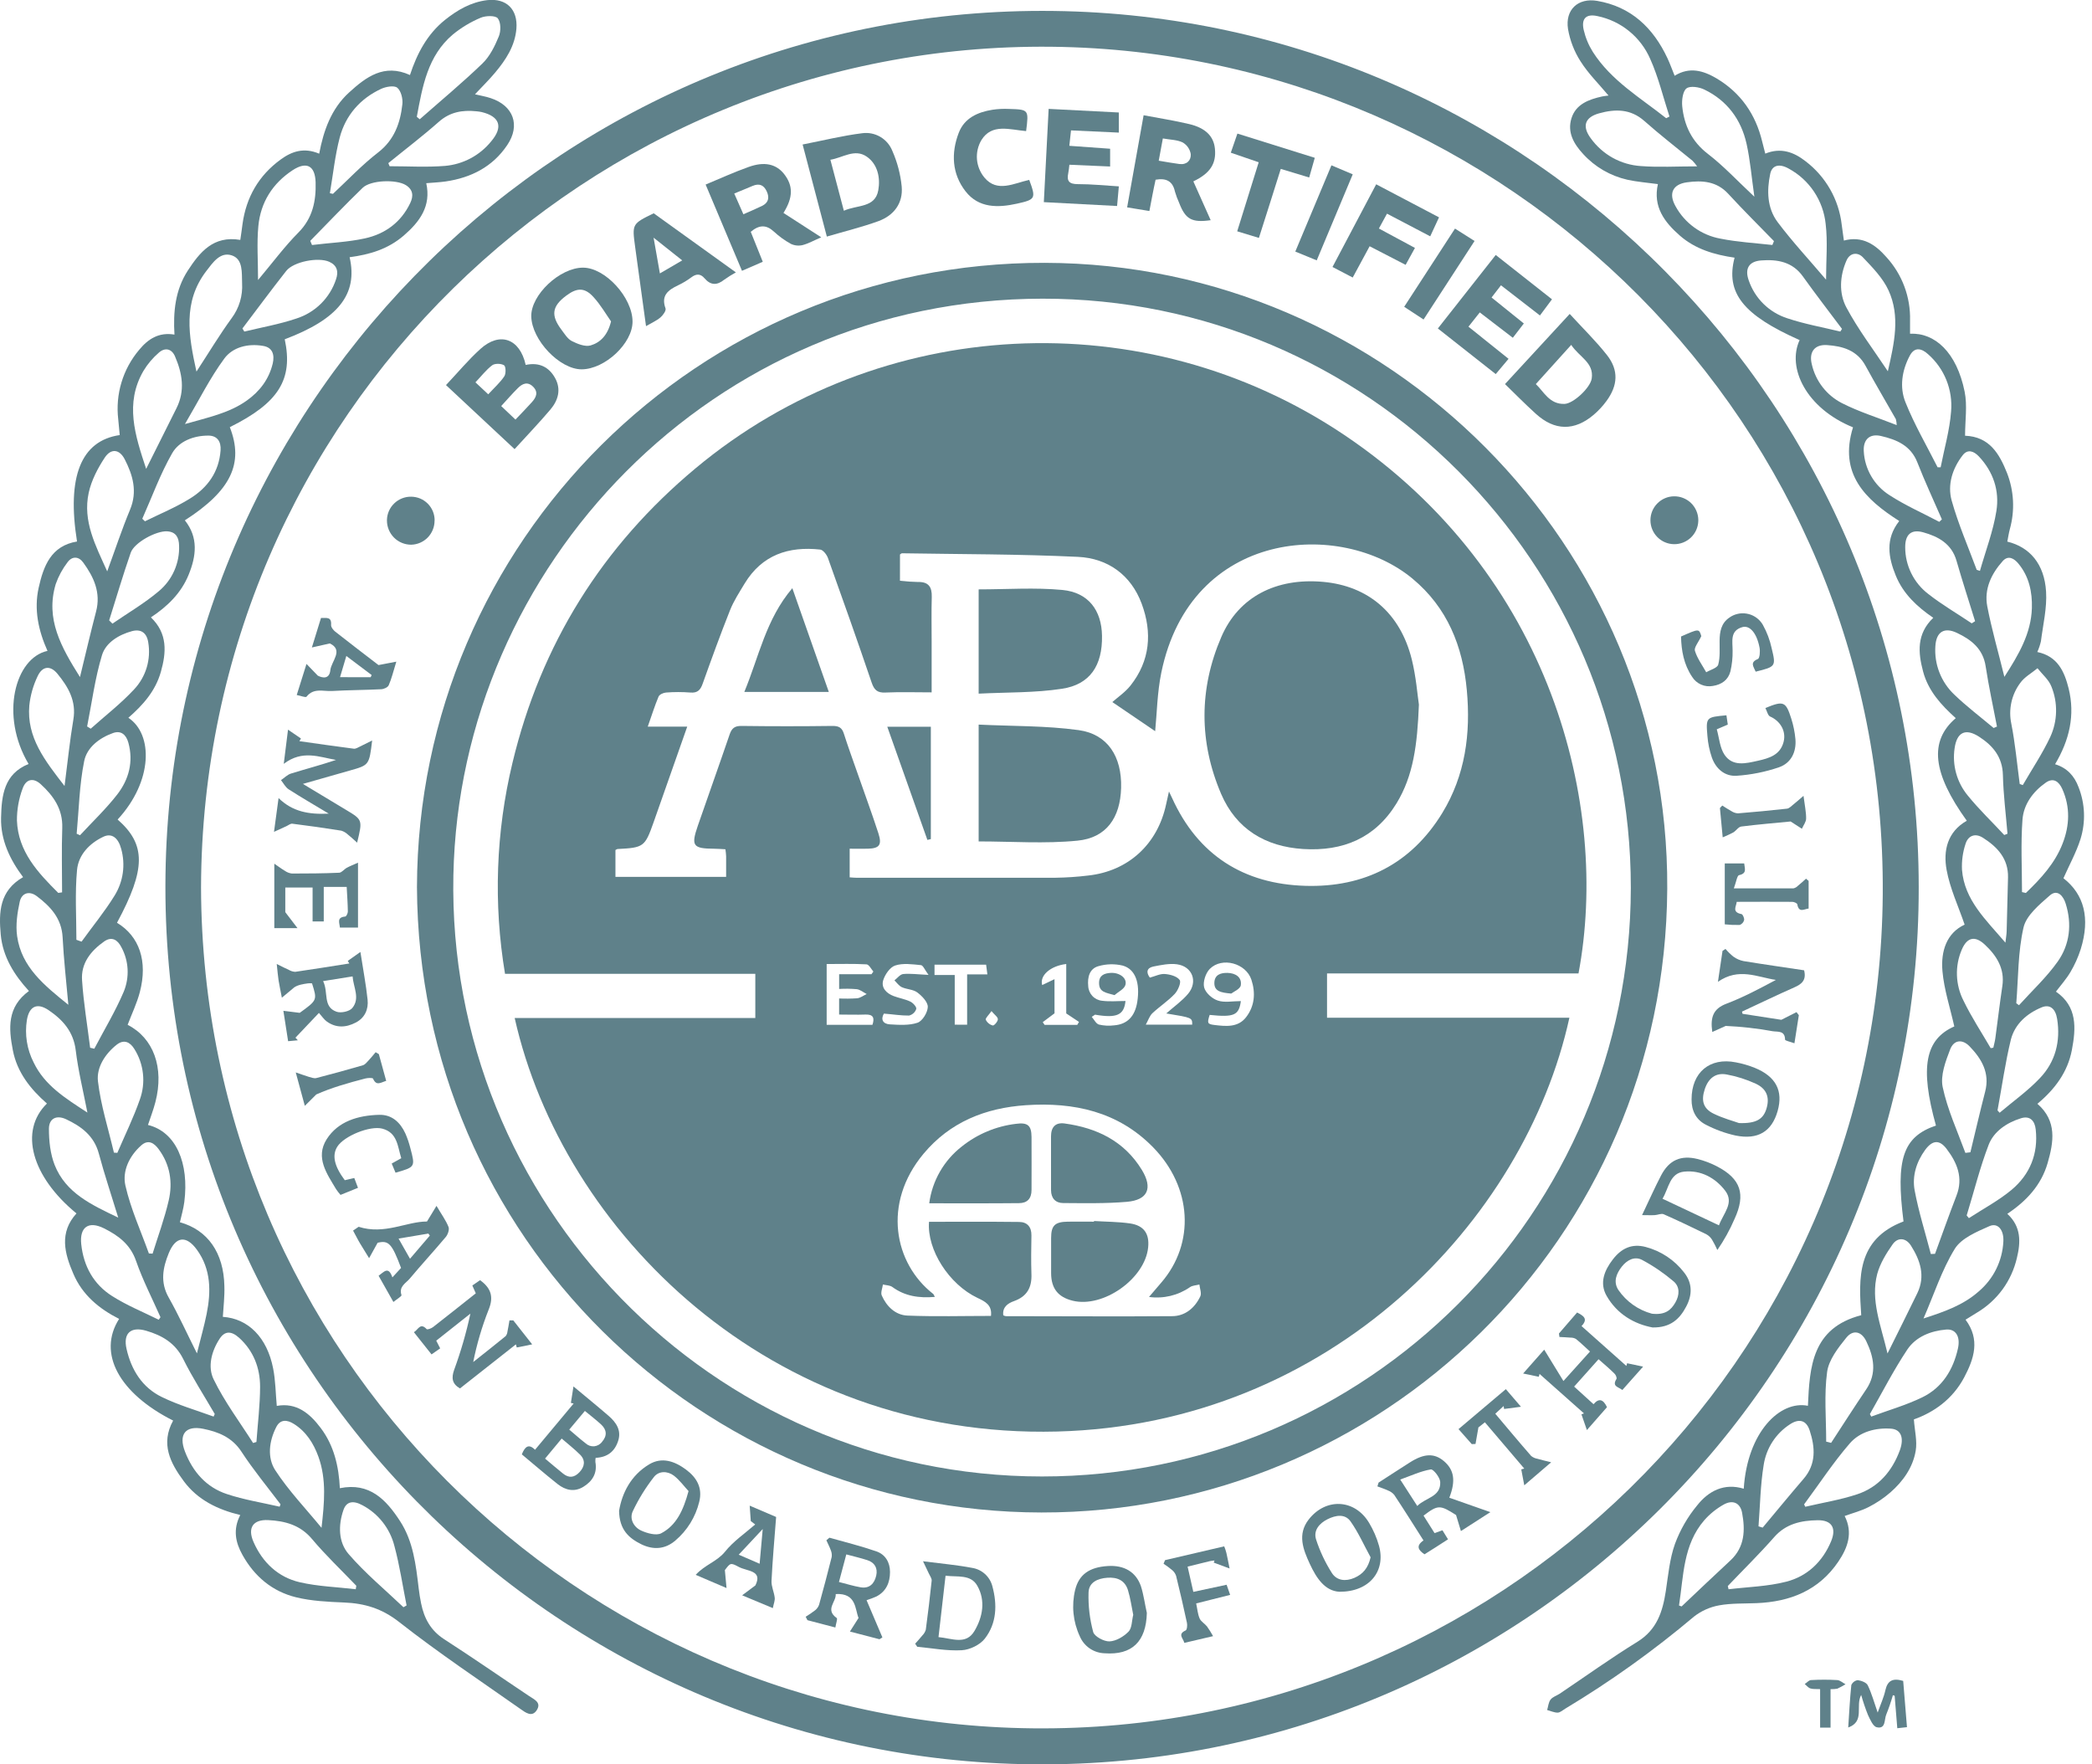 <svg xmlns="http://www.w3.org/2000/svg" width="83" height="70" viewBox="0 0 83 70" fill="none"><path d="M76.125 35.2C76.153 54.425 60.422 70.172 41.013 69.998C21.926 69.823 6.3 54.122 6.566 34.708C6.828 15.718 22.475 0.19 41.81 0.435C60.748 0.677 76.132 16.165 76.125 35.2ZM7.976 35.205C8.025 53.714 22.966 68.375 40.961 68.57C59.345 68.772 74.559 53.982 74.698 35.485C74.838 16.77 59.719 2.053 41.726 1.855C23.33 1.654 8.029 16.519 7.976 35.205Z" fill="#5F818A"></path><path d="M8.841 52.245C9.849 52.313 10.597 53.062 10.837 54.293C10.932 54.774 10.935 55.273 10.981 55.778C11.767 55.636 12.291 56.077 12.728 56.659C13.253 57.358 13.441 58.175 13.484 59.043C14.663 58.804 15.319 59.498 15.872 60.349C16.396 61.154 16.501 62.088 16.611 63.014C16.635 63.216 16.667 63.418 16.708 63.617C16.828 64.206 17.086 64.688 17.619 65.033C18.755 65.765 19.867 66.538 20.992 67.289C21.199 67.427 21.488 67.545 21.298 67.846C21.109 68.146 20.85 67.945 20.657 67.809C19.041 66.673 17.391 65.573 15.838 64.354C15.155 63.817 14.467 63.611 13.649 63.578C13.012 63.551 12.363 63.522 11.75 63.372C10.805 63.142 10.095 62.546 9.619 61.689C9.343 61.195 9.235 60.685 9.532 60.108C8.636 59.891 7.846 59.511 7.293 58.767C6.754 58.041 6.364 57.281 6.869 56.361C4.721 55.276 3.859 53.685 4.726 52.326C3.931 51.925 3.265 51.373 2.91 50.536C2.56 49.727 2.341 48.905 3.034 48.142C1.25 46.679 0.749 44.868 1.862 43.782C1.209 43.21 0.679 42.545 0.51 41.67C0.341 40.794 0.278 39.954 1.148 39.317C0.566 38.684 0.11 37.961 0.029 37.078C-0.051 36.194 -0.027 35.343 0.916 34.8C0.392 34.101 0.021 33.326 0.042 32.441C0.063 31.556 0.159 30.706 1.134 30.31C-0.016 28.378 0.602 26.099 1.884 25.824C1.525 25.021 1.341 24.183 1.534 23.319C1.727 22.454 2.025 21.654 3.056 21.484C2.647 18.921 3.207 17.487 4.75 17.261C4.732 17.057 4.713 16.847 4.691 16.638C4.633 16.145 4.676 15.645 4.82 15.17C4.963 14.695 5.203 14.254 5.524 13.876C5.874 13.452 6.299 13.17 6.922 13.275C6.867 12.371 6.953 11.506 7.447 10.741C7.927 10.005 8.463 9.337 9.534 9.518C9.564 9.312 9.596 9.099 9.622 8.887C9.769 7.824 10.265 6.964 11.132 6.331C11.574 6.007 12.057 5.839 12.664 6.097C12.838 5.176 13.143 4.317 13.842 3.676C14.521 3.055 15.241 2.51 16.265 2.977C16.544 2.13 16.943 1.363 17.652 0.792C18.148 0.396 18.684 0.084 19.328 0.006C20.094 -0.082 20.551 0.375 20.488 1.142C20.429 1.829 20.069 2.373 19.645 2.88C19.405 3.168 19.134 3.432 18.845 3.741C19.069 3.795 19.274 3.828 19.47 3.894C20.37 4.191 20.656 4.968 20.126 5.754C19.547 6.618 18.693 7.05 17.684 7.199C17.44 7.234 17.193 7.243 16.912 7.268C17.114 8.18 16.65 8.799 16.021 9.344C15.392 9.888 14.66 10.101 13.871 10.205C14.208 11.673 13.42 12.66 11.297 13.461C11.638 15.055 11.055 15.986 9.118 16.947C9.68 18.385 9.166 19.465 7.334 20.644C7.879 21.326 7.787 22.065 7.482 22.808C7.185 23.532 6.648 24.057 5.987 24.494C6.658 25.136 6.599 25.888 6.383 26.653C6.167 27.419 5.672 27.972 5.093 28.478C6.075 29.125 6.076 30.989 4.667 32.514C5.797 33.507 5.791 34.475 4.642 36.61C5.529 37.145 5.87 38.133 5.548 39.361C5.432 39.805 5.228 40.226 5.064 40.659C6.09 41.183 6.521 42.354 6.166 43.723C6.087 44.031 5.971 44.329 5.871 44.632C6.988 44.906 7.508 46.154 7.313 47.685C7.278 47.957 7.199 48.224 7.138 48.492C8.241 48.798 8.877 49.703 8.902 51.026C8.916 51.437 8.865 51.842 8.841 52.245ZM13.088 7.666L13.21 7.691C13.803 7.137 14.362 6.543 15.003 6.048C15.644 5.552 15.882 4.881 15.964 4.135C15.989 3.918 15.911 3.603 15.761 3.48C15.637 3.38 15.309 3.438 15.118 3.527C14.286 3.915 13.713 4.576 13.48 5.45C13.29 6.176 13.214 6.927 13.088 7.666ZM14.114 63.052L14.137 62.914C13.546 62.297 12.924 61.708 12.376 61.056C11.906 60.497 11.3 60.343 10.641 60.309C10.034 60.279 9.813 60.62 10.059 61.178C10.418 61.995 11.038 62.576 11.894 62.775C12.619 62.942 13.375 62.964 14.114 63.052ZM16.537 4.634L16.653 4.732C17.486 3.998 18.344 3.286 19.143 2.516C19.434 2.235 19.632 1.83 19.789 1.448C19.877 1.238 19.877 0.889 19.75 0.728C19.662 0.61 19.271 0.618 19.074 0.703C18.674 0.87 18.301 1.095 17.965 1.37C16.963 2.219 16.761 3.436 16.537 4.633V4.634ZM11.096 59.775L11.129 59.681C10.605 58.988 10.053 58.319 9.579 57.594C9.206 57.023 8.661 56.808 8.064 56.687C7.357 56.544 7.074 56.91 7.341 57.596C7.649 58.39 8.183 59.007 9.001 59.276C9.679 59.503 10.395 59.615 11.096 59.777V59.775ZM10.238 11.109C10.814 10.424 11.286 9.783 11.845 9.22C12.403 8.656 12.544 7.975 12.522 7.231C12.501 6.575 12.167 6.392 11.616 6.749C10.815 7.274 10.339 8.027 10.25 8.971C10.186 9.646 10.238 10.331 10.238 11.112V11.109ZM8.476 56.2L8.52 56.099C8.099 55.374 7.64 54.666 7.267 53.914C6.949 53.276 6.423 52.979 5.796 52.795C5.184 52.62 4.879 52.899 5.021 53.519C5.21 54.35 5.643 55.049 6.419 55.425C7.076 55.747 7.788 55.95 8.476 56.202V56.2ZM15.407 6.472L15.457 6.595C16.191 6.595 16.927 6.641 17.656 6.582C18.012 6.551 18.358 6.448 18.674 6.28C18.989 6.112 19.267 5.882 19.491 5.604C19.968 5.04 19.835 4.621 19.11 4.446C19.041 4.431 18.971 4.421 18.9 4.415C18.347 4.359 17.852 4.44 17.406 4.837C16.762 5.406 16.074 5.929 15.407 6.472ZM7.796 14.74C8.287 13.989 8.711 13.281 9.194 12.619C9.49 12.221 9.635 11.731 9.605 11.236C9.589 10.824 9.652 10.281 9.194 10.131C8.735 9.981 8.441 10.421 8.185 10.754C7.248 11.978 7.479 13.316 7.794 14.74H7.796ZM6.298 52.36L6.367 52.258C6.039 51.516 5.663 50.79 5.398 50.026C5.169 49.365 4.691 49.016 4.125 48.733C3.513 48.428 3.152 48.684 3.223 49.362C3.316 50.236 3.714 50.958 4.453 51.423C5.034 51.792 5.68 52.054 6.298 52.36ZM4.691 48.308C4.419 47.416 4.143 46.597 3.92 45.763C3.73 45.058 3.221 44.686 2.618 44.403C2.239 44.228 1.943 44.374 1.941 44.783C1.941 45.262 1.994 45.774 2.167 46.216C2.609 47.335 3.63 47.799 4.691 48.308ZM5.799 18.602C6.223 17.753 6.614 16.974 7.003 16.194C7.352 15.495 7.233 14.811 6.943 14.138C6.811 13.831 6.545 13.777 6.304 13.99C6.063 14.197 5.856 14.442 5.692 14.714C4.943 16.002 5.357 17.27 5.799 18.602ZM12.311 9.559L12.379 9.721C13.078 9.633 13.793 9.608 14.476 9.458C15.272 9.284 15.907 8.827 16.274 8.06C16.411 7.777 16.393 7.525 16.099 7.343C15.721 7.11 14.709 7.142 14.388 7.452C13.681 8.136 13.002 8.85 12.311 9.554V9.559ZM4.254 22.667C4.563 21.826 4.831 21.013 5.16 20.22C5.461 19.498 5.271 18.85 4.947 18.22C4.742 17.823 4.411 17.777 4.16 18.15C3.878 18.575 3.627 19.059 3.52 19.548C3.273 20.682 3.798 21.655 4.254 22.67V22.667ZM2.712 39.865C2.625 38.915 2.529 38.05 2.484 37.183C2.445 36.436 2.003 35.965 1.462 35.556C1.163 35.33 0.86 35.427 0.783 35.776C0.686 36.219 0.617 36.697 0.679 37.14C0.853 38.375 1.764 39.099 2.712 39.865ZM3.468 44.141C3.298 43.267 3.102 42.476 3.005 41.674C2.917 40.934 2.494 40.46 1.929 40.078C1.474 39.77 1.159 39.921 1.067 40.467C0.975 41.045 1.07 41.638 1.338 42.158C1.774 43.065 2.594 43.572 3.468 44.141ZM2.561 31.184C2.683 30.244 2.768 29.393 2.91 28.551C3.037 27.811 2.706 27.252 2.278 26.73C1.996 26.388 1.679 26.424 1.491 26.832C1.317 27.196 1.205 27.588 1.163 27.99C1.052 29.256 1.783 30.179 2.561 31.184ZM16.01 63.764L16.131 63.695C15.973 62.904 15.856 62.102 15.645 61.325C15.558 60.985 15.4 60.666 15.183 60.39C14.966 60.114 14.694 59.886 14.383 59.721C14.007 59.517 13.743 59.57 13.627 59.906C13.416 60.512 13.422 61.181 13.829 61.653C14.484 62.414 15.271 63.066 16.005 63.764H16.01ZM3.173 26.862C3.401 25.925 3.594 25.095 3.811 24.265C4.009 23.515 3.724 22.898 3.305 22.322C3.131 22.076 2.869 22.051 2.682 22.304C2.48 22.567 2.321 22.86 2.211 23.173C1.793 24.56 2.431 25.681 3.173 26.862ZM2.309 35.426L2.463 35.404C2.463 34.551 2.44 33.698 2.47 32.846C2.495 32.101 2.12 31.573 1.617 31.113C1.323 30.844 1.03 30.904 0.896 31.288C0.745 31.693 0.669 32.122 0.672 32.555C0.718 33.784 1.502 34.619 2.31 35.424L2.309 35.426ZM9.619 13.032L9.693 13.155C10.379 12.988 11.081 12.866 11.748 12.641C12.118 12.525 12.455 12.323 12.731 12.051C13.007 11.778 13.214 11.444 13.334 11.075C13.437 10.774 13.374 10.527 13.065 10.387C12.628 10.191 11.647 10.38 11.356 10.749C10.766 11.498 10.198 12.268 9.62 13.03L9.619 13.032ZM7.338 16.824C8.277 16.555 9.1 16.387 9.797 15.888C10.308 15.523 10.671 15.045 10.821 14.422C10.899 14.082 10.821 13.784 10.436 13.723C9.844 13.621 9.235 13.767 8.896 14.23C8.328 15.002 7.896 15.876 7.338 16.824ZM12.756 60.617C12.868 59.633 12.96 58.694 12.632 57.79C12.441 57.266 12.148 56.798 11.658 56.492C11.396 56.327 11.121 56.296 10.959 56.621C10.672 57.183 10.597 57.835 10.923 58.334C11.454 59.148 12.139 59.861 12.758 60.617H12.756ZM5.645 20.582L5.751 20.682C6.348 20.386 6.975 20.13 7.536 19.781C8.235 19.351 8.69 18.723 8.751 17.869C8.777 17.52 8.619 17.281 8.263 17.282C7.682 17.282 7.105 17.503 6.831 17.981C6.359 18.805 6.032 19.712 5.645 20.582ZM4.334 24.615L4.46 24.743C5.077 24.318 5.732 23.937 6.301 23.455C6.565 23.235 6.775 22.957 6.914 22.643C7.053 22.329 7.119 21.987 7.105 21.643C7.097 21.337 6.991 21.102 6.632 21.08C6.201 21.054 5.328 21.523 5.187 21.927C4.878 22.816 4.613 23.719 4.33 24.616L4.334 24.615ZM10.046 57.249L10.174 57.209C10.226 56.479 10.318 55.749 10.319 55.018C10.319 54.27 10.057 53.592 9.487 53.076C9.173 52.794 8.917 52.804 8.716 53.111C8.388 53.609 8.231 54.228 8.477 54.727C8.908 55.613 9.51 56.415 10.042 57.251L10.046 57.249ZM3.042 33.078L3.174 33.138C3.672 32.601 4.209 32.09 4.655 31.516C5.113 30.922 5.302 30.221 5.092 29.462C5.004 29.149 4.801 28.967 4.48 29.084C3.935 29.279 3.445 29.66 3.339 30.201C3.149 31.142 3.131 32.117 3.042 33.078ZM3.457 28.822L3.6 28.91C4.178 28.393 4.799 27.914 5.324 27.347C5.554 27.101 5.724 26.806 5.821 26.483C5.917 26.161 5.938 25.82 5.882 25.488C5.825 25.112 5.598 24.943 5.235 25.041C4.711 25.183 4.2 25.495 4.048 25.988C3.769 26.906 3.646 27.873 3.457 28.82V28.822ZM7.813 53.694C7.965 53.083 8.101 52.613 8.197 52.135C8.377 51.241 8.377 50.361 7.812 49.582C7.392 49.002 6.97 49.049 6.697 49.715C6.462 50.29 6.347 50.868 6.691 51.474C7.08 52.161 7.406 52.882 7.813 53.694ZM5.907 49.73L6.054 49.738C6.271 49.039 6.53 48.34 6.694 47.625C6.859 46.91 6.749 46.207 6.298 45.597C6.123 45.356 5.888 45.19 5.604 45.442C5.128 45.864 4.847 46.461 4.975 47.034C5.183 47.956 5.586 48.833 5.907 49.73ZM4.517 45.73L4.655 45.739C4.956 45.04 5.298 44.341 5.548 43.624C5.667 43.294 5.71 42.942 5.671 42.593C5.633 42.245 5.516 41.91 5.328 41.614C5.158 41.339 4.917 41.226 4.634 41.445C4.167 41.813 3.822 42.354 3.887 42.905C3.999 43.855 4.299 44.788 4.52 45.73H4.517ZM3.031 37.286L3.236 37.359C3.672 36.753 4.154 36.169 4.546 35.532C4.716 35.258 4.827 34.952 4.872 34.633C4.917 34.315 4.895 33.99 4.809 33.68C4.69 33.231 4.428 33.041 4.1 33.198C3.545 33.46 3.114 33.918 3.057 34.509C2.97 35.431 3.031 36.362 3.031 37.286ZM3.574 41.568L3.742 41.607C4.136 40.855 4.58 40.121 4.909 39.346C5.026 39.062 5.078 38.756 5.062 38.449C5.045 38.142 4.96 37.843 4.812 37.573C4.665 37.289 4.44 37.142 4.139 37.347C3.602 37.723 3.206 38.219 3.256 38.895C3.315 39.786 3.465 40.675 3.576 41.567L3.574 41.568Z" fill="#5F818A"></path><path d="M69.183 59.064C69.328 56.81 70.626 55.551 71.729 55.774C71.798 54.227 71.888 52.688 73.844 52.18C73.745 50.715 73.657 49.168 75.522 48.46C75.207 45.983 75.499 45.102 76.809 44.655C76.16 42.334 76.387 41.23 77.537 40.723C77.37 39.977 77.13 39.258 77.066 38.524C76.998 37.743 77.229 37.016 77.947 36.684C77.696 35.951 77.367 35.252 77.232 34.517C77.091 33.752 77.26 33.002 78.032 32.562C76.671 30.672 76.528 29.406 77.595 28.492C77.02 27.976 76.503 27.412 76.299 26.643C76.097 25.887 76.037 25.151 76.702 24.511C76.063 24.074 75.512 23.564 75.216 22.839C74.92 22.115 74.79 21.383 75.353 20.671C73.999 19.811 72.946 18.792 73.518 16.954C71.65 16.194 70.89 14.583 71.4 13.493C69.159 12.498 68.455 11.62 68.819 10.223C68.026 10.107 67.268 9.889 66.65 9.349C66.033 8.809 65.577 8.202 65.777 7.304C65.36 7.246 64.953 7.217 64.562 7.13C63.889 6.977 63.279 6.623 62.814 6.113C62.44 5.71 62.174 5.251 62.348 4.692C62.523 4.132 63.037 3.943 63.566 3.827C63.646 3.81 63.728 3.803 63.818 3.791C63.429 3.326 63.013 2.917 62.706 2.431C62.457 2.042 62.289 1.606 62.211 1.151C62.092 0.389 62.605 -0.095 63.369 0.035C64.713 0.265 65.591 1.105 66.155 2.307C66.259 2.529 66.341 2.761 66.441 3.006C67.032 2.639 67.577 2.801 68.101 3.108C69.062 3.68 69.655 4.532 69.915 5.618C69.952 5.771 69.993 5.922 70.037 6.095C70.656 5.842 71.173 6.034 71.639 6.4C72.034 6.701 72.364 7.078 72.61 7.509C72.856 7.94 73.012 8.417 73.069 8.91C73.096 9.11 73.124 9.31 73.156 9.544C73.894 9.347 74.406 9.703 74.843 10.201C75.47 10.886 75.806 11.788 75.781 12.716V13.241C76.763 13.193 77.63 13.973 77.947 15.539C78.059 16.093 77.964 16.689 77.964 17.287C78.934 17.324 79.324 18.006 79.625 18.757C79.905 19.468 79.946 20.25 79.742 20.986C79.698 21.151 79.673 21.321 79.64 21.488C80.533 21.706 81.113 22.378 81.178 23.476C81.218 24.126 81.056 24.787 80.973 25.446C80.939 25.591 80.891 25.732 80.83 25.868C81.639 26.036 81.906 26.647 82.073 27.314C82.335 28.372 82.106 29.36 81.535 30.32C82.016 30.467 82.302 30.789 82.466 31.228C82.726 31.885 82.754 32.61 82.545 33.285C82.376 33.818 82.1 34.316 81.867 34.843C82.686 35.482 82.936 36.423 82.552 37.659C82.45 37.977 82.313 38.282 82.142 38.57C81.981 38.844 81.764 39.084 81.569 39.342C82.426 39.935 82.365 40.793 82.202 41.656C82.036 42.536 81.524 43.219 80.834 43.792C81.621 44.478 81.479 45.311 81.24 46.142C80.987 47.021 80.396 47.653 79.64 48.158C80.196 48.666 80.174 49.284 80.019 49.913C79.915 50.361 79.722 50.784 79.451 51.156C79.179 51.527 78.835 51.84 78.44 52.075L77.983 52.358C78.571 53.145 78.323 53.904 77.928 54.649C77.476 55.5 76.742 56.028 75.933 56.314C75.965 56.761 76.071 57.175 76.005 57.561C75.893 58.223 75.504 58.769 75.003 59.209C74.739 59.438 74.449 59.633 74.139 59.791C73.845 59.943 73.516 60.026 73.187 60.146C73.524 60.81 73.311 61.401 72.938 61.953C72.163 63.101 71.024 63.551 69.687 63.604C69.193 63.624 68.69 63.604 68.209 63.691C67.844 63.756 67.499 63.91 67.207 64.139C65.606 65.489 63.9 66.709 62.105 67.788C62.005 67.847 61.904 67.945 61.8 67.948C61.663 67.948 61.523 67.882 61.383 67.843C61.426 67.703 61.435 67.539 61.518 67.431C61.601 67.322 61.76 67.276 61.882 67.196C62.908 66.506 63.913 65.784 64.965 65.136C65.736 64.66 65.965 63.945 66.09 63.131C66.186 62.5 66.242 61.849 66.454 61.254C66.659 60.699 66.957 60.181 67.335 59.725C67.785 59.155 68.405 58.827 69.183 59.064ZM69.604 7.802C69.492 7.015 69.439 6.355 69.296 5.711C69.081 4.742 68.525 3.992 67.624 3.555C67.416 3.452 67.055 3.396 66.91 3.508C66.765 3.619 66.719 3.975 66.742 4.213C66.818 4.971 67.118 5.611 67.755 6.101C68.392 6.591 68.925 7.171 69.604 7.804V7.802ZM68.55 62.925C68.561 62.968 68.571 63.012 68.581 63.053C69.346 62.96 70.132 62.943 70.872 62.752C71.705 62.538 72.313 61.959 72.65 61.147C72.868 60.622 72.675 60.305 72.11 60.314C71.467 60.325 70.861 60.448 70.391 60.984C69.803 61.654 69.166 62.278 68.55 62.925ZM66.103 4.691L66.236 4.624C65.986 3.859 65.799 3.063 65.471 2.336C65.284 1.907 64.997 1.529 64.634 1.234C64.271 0.938 63.842 0.735 63.384 0.64C62.931 0.537 62.731 0.735 62.833 1.186C62.904 1.495 63.027 1.791 63.196 2.06C63.928 3.205 65.08 3.876 66.107 4.691H66.103ZM71.576 59.683L71.624 59.78C72.311 59.619 73.015 59.507 73.683 59.285C74.532 59.004 75.075 58.362 75.379 57.532C75.554 57.042 75.418 56.711 75.03 56.682C74.409 56.637 73.793 56.807 73.398 57.257C72.739 58.016 72.182 58.87 71.579 59.683H71.576ZM72.449 11.096C72.449 10.32 72.518 9.594 72.433 8.886C72.386 8.429 72.228 7.99 71.973 7.607C71.718 7.224 71.373 6.91 70.969 6.69C70.593 6.477 70.306 6.554 70.234 6.895C70.093 7.562 70.109 8.254 70.527 8.812C71.108 9.586 71.771 10.297 72.449 11.096ZM74.186 56.1L74.242 56.202C74.918 55.952 75.618 55.752 76.264 55.439C77.057 55.055 77.494 54.346 77.682 53.497C77.785 53.027 77.595 52.718 77.215 52.749C76.603 52.8 76.013 53.034 75.673 53.542C75.126 54.363 74.676 55.246 74.188 56.103L74.186 56.1ZM67.334 6.6C67.278 6.522 67.217 6.447 67.15 6.377C66.511 5.853 65.854 5.346 65.236 4.797C64.686 4.311 64.073 4.321 63.439 4.498C62.877 4.656 62.762 5.01 63.111 5.483C63.341 5.804 63.639 6.069 63.983 6.261C64.328 6.452 64.711 6.564 65.105 6.589C65.808 6.643 66.518 6.6 67.334 6.6ZM74.901 14.727C75.154 13.621 75.399 12.554 74.929 11.524C74.704 11.031 74.29 10.609 73.908 10.207C73.713 10.002 73.402 10.012 73.26 10.335C72.992 10.947 72.953 11.63 73.254 12.196C73.715 13.062 74.32 13.857 74.901 14.731V14.727ZM76.315 52.31C77.123 52.048 77.888 51.786 78.507 51.235C78.796 50.99 79.032 50.688 79.2 50.348C79.368 50.008 79.464 49.637 79.483 49.258C79.509 48.798 79.266 48.499 78.931 48.646C78.429 48.869 77.818 49.122 77.555 49.548C77.04 50.387 76.731 51.355 76.315 52.31ZM78.029 48.224L78.116 48.329C78.683 47.959 79.289 47.638 79.806 47.209C80.538 46.597 80.873 45.776 80.767 44.811C80.731 44.468 80.54 44.251 80.177 44.368C79.621 44.542 79.109 44.882 78.901 45.416C78.552 46.325 78.316 47.285 78.027 48.224H78.029ZM76.873 18.539H76.995C77.139 17.802 77.353 17.07 77.409 16.326C77.446 15.903 77.382 15.476 77.224 15.081C77.066 14.687 76.817 14.335 76.497 14.054C76.258 13.836 75.973 13.736 75.774 14.105C75.458 14.694 75.357 15.358 75.599 15.96C75.955 16.85 76.443 17.683 76.874 18.539H76.873ZM70.319 9.72L70.382 9.566C69.777 8.943 69.158 8.332 68.571 7.692C68.109 7.186 67.528 7.15 66.928 7.233C66.361 7.311 66.194 7.679 66.475 8.179C66.657 8.513 66.912 8.803 67.221 9.026C67.529 9.249 67.884 9.4 68.258 9.468C68.937 9.604 69.634 9.643 70.322 9.72H70.319ZM79.993 39.8L80.103 39.882C80.621 39.308 81.198 38.775 81.641 38.148C82.12 37.47 82.209 36.662 81.958 35.857C81.871 35.565 81.636 35.254 81.324 35.528C80.913 35.89 80.395 36.314 80.283 36.797C80.06 37.768 80.078 38.796 79.996 39.8H79.993ZM78.421 22.605L78.554 22.649C78.779 21.857 79.079 21.076 79.207 20.272C79.335 19.468 79.084 18.715 78.508 18.105C78.316 17.903 78.071 17.802 77.87 18.061C77.459 18.59 77.258 19.234 77.433 19.862C77.695 20.796 78.088 21.697 78.425 22.605H78.421ZM79.247 44.05L79.335 44.148C79.873 43.692 80.456 43.28 80.936 42.771C81.548 42.128 81.757 41.313 81.618 40.43C81.551 40.007 81.323 39.836 81.006 39.965C80.417 40.207 79.943 40.627 79.783 41.238C79.557 42.164 79.427 43.111 79.252 44.05H79.247ZM80.128 31.102L80.254 31.148C80.622 30.513 81.034 29.898 81.345 29.236C81.489 28.923 81.567 28.585 81.574 28.241C81.582 27.897 81.519 27.556 81.389 27.237C81.285 26.965 81.026 26.752 80.838 26.512C80.604 26.707 80.314 26.862 80.147 27.104C79.979 27.331 79.861 27.592 79.801 27.869C79.741 28.146 79.74 28.432 79.798 28.709C79.953 29.495 80.026 30.304 80.132 31.102H80.128ZM66.615 63.698L66.718 63.734C67.364 63.123 68.005 62.511 68.654 61.91C69.227 61.378 69.246 60.705 69.117 60.016C69.044 59.624 68.745 59.492 68.388 59.692C68.097 59.855 67.836 60.066 67.616 60.316C66.775 61.29 66.797 62.528 66.615 63.696V63.698ZM79.523 26.855C80.094 25.968 80.585 25.131 80.615 24.123C80.633 23.489 80.505 22.876 80.084 22.366C79.909 22.151 79.674 22.016 79.455 22.263C79.005 22.767 78.716 23.372 78.844 24.052C79.018 24.963 79.28 25.857 79.524 26.855H79.523ZM80.222 35.393L80.376 35.428C80.971 34.857 81.529 34.254 81.834 33.467C82.113 32.75 82.142 32.02 81.821 31.303C81.692 31.016 81.476 30.834 81.167 31.05C80.658 31.406 80.287 31.913 80.242 32.518C80.171 33.471 80.223 34.434 80.223 35.393H80.222ZM73.014 13.154L73.081 13.049C72.563 12.356 72.033 11.672 71.531 10.969C71.112 10.382 70.514 10.284 69.871 10.333C69.384 10.371 69.216 10.662 69.381 11.125C69.502 11.479 69.704 11.8 69.971 12.061C70.238 12.322 70.563 12.517 70.919 12.63C71.597 12.857 72.314 12.984 73.014 13.154ZM75.252 16.864C75.249 16.785 75.238 16.707 75.218 16.63C74.818 15.924 74.403 15.226 74.015 14.513C73.68 13.896 73.106 13.732 72.485 13.691C71.991 13.659 71.763 13.97 71.883 14.453C71.957 14.781 72.103 15.089 72.308 15.355C72.514 15.621 72.776 15.838 73.075 15.992C73.749 16.336 74.48 16.562 75.252 16.866V16.864ZM69.769 60.557L69.934 60.607C70.474 59.963 71.006 59.312 71.554 58.676C72.065 58.084 72.017 57.422 71.799 56.754C71.666 56.344 71.379 56.268 71.013 56.511C70.737 56.69 70.502 56.925 70.323 57.201C70.144 57.477 70.026 57.788 69.975 58.113C69.843 58.914 69.832 59.738 69.769 60.554V60.557ZM76.935 20.709L77.044 20.605C76.717 19.852 76.37 19.109 76.071 18.346C75.808 17.672 75.242 17.44 74.624 17.297C74.18 17.195 73.919 17.437 73.945 17.898C73.962 18.249 74.064 18.592 74.242 18.896C74.419 19.2 74.668 19.457 74.965 19.645C75.588 20.05 76.276 20.352 76.939 20.703L76.935 20.709ZM78.223 24.734L78.362 24.646C78.115 23.847 77.855 23.052 77.624 22.247C77.429 21.571 76.902 21.286 76.302 21.119C75.826 20.987 75.586 21.207 75.589 21.711C75.588 22.07 75.671 22.424 75.83 22.746C75.989 23.068 76.22 23.349 76.505 23.566C77.049 23.993 77.651 24.342 78.227 24.73L78.223 24.734ZM72.456 57.197L72.649 57.245C73.113 56.534 73.571 55.819 74.047 55.114C74.472 54.478 74.345 53.84 74.047 53.218C73.86 52.821 73.522 52.738 73.252 53.072C72.926 53.476 72.553 53.954 72.49 54.437C72.368 55.34 72.454 56.273 72.454 57.197H72.456ZM79.516 33.129L79.647 33.078C79.583 32.301 79.483 31.524 79.465 30.746C79.448 30.032 79.066 29.582 78.523 29.231C77.979 28.879 77.638 29.051 77.549 29.686C77.499 30.018 77.52 30.358 77.611 30.682C77.701 31.006 77.859 31.307 78.074 31.566C78.521 32.117 79.035 32.607 79.516 33.126V33.129ZM74.885 53.702C75.317 52.828 75.701 52.071 76.07 51.305C76.398 50.624 76.185 49.999 75.815 49.416C75.62 49.111 75.299 49.073 75.09 49.368C74.837 49.727 74.592 50.127 74.478 50.546C74.209 51.586 74.621 52.565 74.888 53.701L74.885 53.702ZM79.095 28.884L79.23 28.826C79.078 28.03 78.903 27.237 78.781 26.436C78.677 25.742 78.213 25.38 77.645 25.111C77.138 24.869 76.822 25.066 76.786 25.63C76.761 25.988 76.815 26.347 76.946 26.68C77.076 27.014 77.279 27.315 77.54 27.561C78.032 28.035 78.579 28.447 79.099 28.884L79.095 28.884ZM76.606 49.752L76.772 49.745C77.055 48.975 77.328 48.2 77.624 47.434C77.901 46.721 77.644 46.123 77.229 45.578C76.945 45.206 76.669 45.233 76.384 45.617C76.035 46.093 75.86 46.655 75.962 47.219C76.121 48.074 76.386 48.908 76.606 49.752ZM77.976 45.74L78.175 45.716C78.37 44.914 78.554 44.109 78.761 43.31C78.954 42.568 78.621 42.008 78.143 41.513C77.856 41.217 77.521 41.251 77.372 41.635C77.19 42.109 76.979 42.67 77.076 43.129C77.265 44.023 77.659 44.875 77.976 45.74ZM78.983 41.585L79.085 41.567C79.112 41.442 79.148 41.318 79.165 41.191C79.259 40.501 79.34 39.81 79.443 39.12C79.546 38.431 79.214 37.911 78.744 37.474C78.353 37.11 78.039 37.189 77.832 37.68C77.694 38.002 77.629 38.351 77.642 38.701C77.655 39.051 77.744 39.395 77.904 39.706C78.218 40.354 78.618 40.961 78.981 41.585H78.983ZM79.565 37.398C79.588 37.192 79.611 37.069 79.614 36.946C79.635 36.233 79.653 35.522 79.668 34.811C79.684 34.068 79.246 33.602 78.674 33.238C78.364 33.041 78.082 33.151 77.98 33.488C77.872 33.816 77.826 34.161 77.842 34.506C77.937 35.71 78.787 36.486 79.564 37.398H79.565Z" fill="#5F818A"></path><path d="M73.842 67.246C73.603 67.683 74.001 68.294 73.328 68.538C73.366 67.976 73.393 67.414 73.451 66.854C73.473 66.802 73.508 66.757 73.553 66.723C73.598 66.688 73.651 66.666 73.707 66.659C73.85 66.679 74.05 66.752 74.103 66.863C74.26 67.186 74.355 67.539 74.497 67.945C74.616 67.609 74.741 67.339 74.803 67.056C74.891 66.666 75.106 66.569 75.509 66.689C75.556 67.274 75.605 67.877 75.659 68.524L75.275 68.566C75.238 68.114 75.204 67.692 75.17 67.278L75.1 67.256C75.026 67.516 74.939 67.771 74.838 68.021C74.751 68.219 74.829 68.61 74.459 68.527C74.311 68.494 74.197 68.22 74.109 68.035C74.006 67.777 73.917 67.513 73.842 67.246Z" fill="#5F818A"></path><path d="M72.627 67.015V68.543H72.213V67.015C72.049 67.006 71.93 67.022 71.828 66.988C71.74 66.96 71.676 66.872 71.602 66.813C71.689 66.758 71.765 66.66 71.851 66.656C72.198 66.636 72.546 66.636 72.893 66.656C73.005 66.663 73.112 66.764 73.221 66.822C73.117 66.886 73.01 66.944 72.899 66.996C72.81 67.013 72.719 67.02 72.627 67.015Z" fill="#5F818A"></path><path d="M16.543 35.193C16.581 21.473 27.715 10.4 41.448 10.428C55.067 10.456 66.222 21.651 66.148 35.26C66.072 49.183 54.788 60.026 41.316 60.007C27.845 59.989 16.606 49.108 16.543 35.193ZM41.339 58.578C54.229 58.578 64.69 48.122 64.703 35.225C64.714 22.349 54.25 11.833 41.359 11.85C28.238 11.868 18.239 22.475 17.988 34.723C17.723 47.685 28.212 58.578 41.339 58.578Z" fill="#5F818A"></path><path d="M20.857 14.478C21.392 14.365 21.776 14.558 22.021 14.994C22.273 15.445 22.147 15.881 21.839 16.246C21.39 16.777 20.907 17.279 20.416 17.819L17.695 15.278C18.16 14.785 18.579 14.28 19.059 13.845C19.829 13.149 20.624 13.429 20.857 14.478ZM20.451 16.647C20.69 16.395 20.902 16.179 21.103 15.955C21.27 15.769 21.371 15.563 21.151 15.343C20.93 15.123 20.723 15.221 20.545 15.399C20.323 15.62 20.117 15.858 19.885 16.11L20.451 16.647ZM19.371 15.644C19.612 15.382 19.843 15.177 20.009 14.929C20.08 14.823 20.07 14.536 19.999 14.492C19.881 14.419 19.634 14.413 19.527 14.492C19.281 14.678 19.09 14.933 18.863 15.169L19.371 15.644Z" fill="#5F818A"></path><path d="M32.805 9.386C32.482 8.152 32.178 6.993 31.844 5.733C32.658 5.574 33.425 5.383 34.203 5.286C34.453 5.251 34.706 5.302 34.924 5.428C35.141 5.555 35.31 5.751 35.403 5.985C35.601 6.434 35.727 6.912 35.775 7.4C35.834 8.065 35.464 8.55 34.848 8.775C34.203 9.009 33.527 9.174 32.805 9.386ZM33.48 8.361C34.005 8.121 34.721 8.257 34.846 7.548C34.934 7.062 34.825 6.514 34.386 6.213C33.906 5.885 33.436 6.26 32.946 6.338C33.13 7.037 33.296 7.668 33.48 8.361Z" fill="#5F818A"></path><path d="M59.711 15.238L62.278 12.455C62.815 13.042 63.327 13.539 63.764 14.097C64.226 14.692 64.189 15.291 63.739 15.907C63.593 16.106 63.425 16.288 63.238 16.449C62.468 17.108 61.678 17.097 60.931 16.414C60.488 16.013 60.071 15.586 59.711 15.238ZM60.934 15.238C61.246 15.53 61.474 16.05 62.077 16.024C62.426 16.01 63.095 15.387 63.151 15.02C63.249 14.382 62.652 14.165 62.338 13.683L60.934 15.238Z" fill="#5F818A"></path><path d="M23.079 14.653C22.206 14.657 21.095 13.488 21.078 12.549C21.063 11.697 22.214 10.617 23.132 10.619C24.011 10.619 25.093 11.799 25.096 12.758C25.1 13.617 24.006 14.647 23.079 14.653ZM24.243 12.751C24.05 12.477 23.834 12.101 23.55 11.789C23.201 11.402 22.898 11.409 22.475 11.723C21.899 12.148 21.844 12.509 22.277 13.083C22.399 13.245 22.517 13.444 22.685 13.53C22.911 13.645 23.21 13.766 23.431 13.705C23.808 13.593 24.107 13.313 24.243 12.751Z" fill="#5F818A"></path><path d="M32.583 9.415C32.284 9.543 32.069 9.666 31.838 9.725C31.682 9.761 31.519 9.743 31.375 9.674C31.133 9.54 30.908 9.377 30.705 9.189C30.407 8.913 30.126 8.911 29.786 9.197L30.263 10.386L29.438 10.744L27.996 7.322C28.581 7.079 29.132 6.826 29.705 6.623C30.332 6.398 30.792 6.509 31.104 6.897C31.472 7.364 31.472 7.828 31.084 8.448L32.583 9.415ZM29.131 7.678L29.494 8.501C29.761 8.382 30 8.284 30.231 8.171C30.484 8.047 30.539 7.851 30.421 7.594C30.303 7.337 30.121 7.265 29.859 7.376C29.634 7.474 29.407 7.562 29.131 7.678Z" fill="#5F818A"></path><path d="M47.346 7.196C47.585 7.729 47.808 8.23 48.034 8.736C47.282 8.841 47.033 8.701 46.782 8.047C46.715 7.902 46.66 7.752 46.615 7.598C46.528 7.194 46.279 7.055 45.848 7.13C45.808 7.324 45.76 7.532 45.722 7.742C45.684 7.951 45.647 8.135 45.602 8.372L44.719 8.227C44.937 7.009 45.15 5.818 45.373 4.572C45.995 4.69 46.592 4.783 47.179 4.922C47.831 5.075 48.155 5.409 48.202 5.9C48.261 6.494 48.014 6.875 47.346 7.196ZM45.973 6.376C46.284 6.427 46.537 6.475 46.792 6.507C47.084 6.545 47.262 6.362 47.243 6.113C47.227 6.017 47.19 5.926 47.135 5.846C47.079 5.767 47.007 5.7 46.923 5.651C46.702 5.544 46.427 5.545 46.136 5.493C46.082 5.793 46.032 6.056 45.973 6.373V6.376Z" fill="#5F818A"></path><path d="M44.39 7.394C44.366 7.665 44.345 7.894 44.32 8.173L41.414 8.02C41.479 6.772 41.541 5.573 41.605 4.32L44.389 4.463V5.261L42.492 5.173C42.469 5.384 42.45 5.565 42.426 5.785L44.044 5.901V6.606L42.428 6.536C42.413 6.649 42.406 6.76 42.383 6.869C42.317 7.186 42.419 7.305 42.762 7.305C43.296 7.304 43.829 7.36 44.39 7.394Z" fill="#5F818A"></path><path d="M59.551 11.319L59.178 11.803L60.458 12.834L60.021 13.401L58.71 12.395L58.261 12.961L59.852 14.236L59.343 14.842L57.047 13.032L59.343 10.116L61.575 11.875L61.097 12.516L59.551 11.319Z" fill="#5F818A"></path><path d="M29.196 10.807C29.036 10.895 28.881 10.992 28.732 11.098C28.449 11.326 28.195 11.325 27.953 11.042C27.791 10.852 27.623 10.856 27.429 11.003C27.265 11.125 27.09 11.231 26.905 11.318C26.512 11.505 26.216 11.719 26.405 12.236C26.436 12.323 26.304 12.508 26.203 12.594C26.053 12.723 25.862 12.804 25.631 12.939C25.508 12.042 25.392 11.201 25.276 10.358C25.25 10.171 25.224 9.984 25.199 9.796C25.076 8.882 25.076 8.882 25.936 8.462L29.196 10.807ZM27.067 10.331L25.931 9.429C26.025 9.954 26.097 10.37 26.181 10.848L27.067 10.331Z" fill="#5F818A"></path><path d="M14.765 29.379C14.647 30.356 14.647 30.354 13.881 30.57C13.286 30.738 12.692 30.908 12.018 31.101L13.725 32.129C14.388 32.526 14.388 32.526 14.169 33.432C14.021 33.3 13.916 33.198 13.802 33.11C13.728 33.039 13.638 32.986 13.54 32.956C12.894 32.853 12.247 32.761 11.597 32.68C11.524 32.671 11.44 32.743 11.361 32.779L10.871 33.003C10.937 32.518 10.985 32.165 11.052 31.663C11.609 32.204 12.24 32.318 13.043 32.281C12.447 31.923 11.941 31.63 11.45 31.314C11.324 31.232 11.247 31.074 11.148 30.951C11.281 30.864 11.402 30.732 11.549 30.689C12.141 30.506 12.741 30.348 13.332 30.15C12.663 30.035 12 29.74 11.258 30.305C11.322 29.788 11.366 29.438 11.427 28.949L11.94 29.299L11.879 29.405C12.598 29.507 13.316 29.612 14.037 29.704C14.115 29.714 14.205 29.655 14.285 29.617C14.416 29.555 14.548 29.486 14.765 29.379Z" fill="#5F818A"></path><path d="M56.744 9.376L55.029 8.477L54.708 9.066L56.138 9.836L55.768 10.508L54.34 9.77C54.117 10.183 53.903 10.573 53.669 11.011L52.867 10.592L54.6 7.312L57.093 8.623L56.744 9.376Z" fill="#5F818A"></path><path d="M40.711 5.201C40.064 5.146 39.351 4.887 38.937 5.558C38.801 5.788 38.74 6.054 38.761 6.32C38.783 6.585 38.886 6.838 39.056 7.044C39.563 7.655 40.231 7.268 40.835 7.137C41.105 7.869 41.091 7.916 40.353 8.079C39.598 8.247 38.831 8.263 38.308 7.591C37.768 6.898 37.729 6.076 38.038 5.27C38.263 4.682 38.791 4.448 39.379 4.354C39.594 4.322 39.813 4.312 40.031 4.322C40.819 4.346 40.819 4.349 40.711 5.201Z" fill="#5F818A"></path><path d="M69.135 40.222L70.675 40.46L71.276 40.156C71.307 40.197 71.338 40.237 71.369 40.277C71.315 40.627 71.261 40.984 71.194 41.391C71.035 41.332 70.822 41.29 70.822 41.246C70.817 40.877 70.536 40.946 70.329 40.913C69.714 40.801 69.092 40.731 68.468 40.703L67.935 40.943C67.847 40.344 67.983 40.017 68.492 39.823C69.167 39.567 69.808 39.224 70.459 38.878C69.715 38.766 68.987 38.376 68.159 38.953C68.234 38.45 68.287 38.088 68.341 37.725L68.459 37.648C68.555 37.761 68.66 37.864 68.775 37.956C68.894 38.042 69.032 38.102 69.177 38.131C69.978 38.262 70.782 38.376 71.578 38.496C71.674 38.881 71.491 39.042 71.19 39.173C70.491 39.481 69.805 39.816 69.113 40.135L69.135 40.222Z" fill="#5F818A"></path><path d="M17.308 53.19L17.464 53.496L17.121 53.735L16.422 52.855C16.597 52.746 16.675 52.463 16.927 52.732C16.954 52.761 17.11 52.706 17.179 52.653C17.741 52.216 18.297 51.771 18.877 51.312L18.74 51.001L19.047 50.79C19.484 51.106 19.594 51.455 19.387 51.959C19.121 52.633 18.917 53.328 18.775 54.038C19.205 53.697 19.636 53.358 20.061 53.011C20.102 52.96 20.126 52.9 20.132 52.836C20.164 52.687 20.186 52.536 20.213 52.386H20.365L21.114 53.337L20.502 53.46L20.468 53.337L18.249 55.085C17.93 54.9 17.906 54.664 18.02 54.344C18.286 53.617 18.501 52.873 18.663 52.117L17.308 53.19Z" fill="#5F818A"></path><path d="M54.695 58.821C55.108 58.555 55.52 58.285 55.936 58.021C56.505 57.658 56.913 57.647 57.294 57.975C57.691 58.317 57.764 58.748 57.502 59.421L59.13 59.993L57.962 60.744C57.901 60.542 57.854 60.385 57.769 60.108C57.131 59.7 57.053 59.697 56.479 60.132C56.616 60.351 56.754 60.569 56.916 60.825L57.229 60.713L57.45 61.071L56.97 61.381L56.517 61.666C56.268 61.5 56.167 61.329 56.477 61.116C56.082 60.497 55.704 59.892 55.313 59.304C55.244 59.225 55.157 59.165 55.058 59.13C54.926 59.068 54.786 59.024 54.648 58.972L54.695 58.821ZM55.554 58.7L56.23 59.749C56.557 59.414 57.169 59.393 57.141 58.797C57.132 58.615 56.866 58.28 56.767 58.298C56.367 58.366 55.985 58.546 55.554 58.7Z" fill="#5F818A"></path><path d="M20.703 57.701C20.826 57.394 20.976 57.264 21.227 57.519L22.759 55.684L22.65 55.66C22.679 55.477 22.707 55.293 22.752 55.006C23.291 55.456 23.728 55.81 24.151 56.177C24.452 56.439 24.662 56.751 24.524 57.17C24.386 57.59 24.098 57.818 23.632 57.839C23.622 57.893 23.618 57.949 23.622 58.004C23.704 58.453 23.5 58.772 23.14 58.991C22.779 59.209 22.429 59.12 22.124 58.88C21.646 58.502 21.186 58.102 20.703 57.701ZM21.625 57.869C21.875 58.078 22.104 58.275 22.34 58.464C22.576 58.653 22.789 58.624 22.994 58.405C23.198 58.187 23.237 57.936 23.015 57.713C22.792 57.49 22.541 57.296 22.285 57.074L21.625 57.869ZM22.586 56.72C22.818 56.915 23.023 57.1 23.237 57.265C23.283 57.307 23.337 57.339 23.395 57.359C23.454 57.379 23.516 57.386 23.578 57.38C23.64 57.373 23.699 57.354 23.753 57.323C23.806 57.292 23.853 57.25 23.889 57.2C24.098 56.958 24.072 56.72 23.845 56.511C23.645 56.329 23.43 56.162 23.205 55.978L22.584 56.72H22.586Z" fill="#5F818A"></path><path d="M63.423 53.927L62.454 55.012L63.223 55.711C63.437 55.459 63.61 55.515 63.757 55.829L62.96 56.737L62.744 56.113L62.844 56.075L61.082 54.51C61.072 54.547 61.062 54.585 61.051 54.622L60.43 54.493C60.757 54.123 60.995 53.853 61.266 53.547L62.029 54.791L63.083 53.621C62.886 53.446 62.712 53.271 62.525 53.122C62.459 53.085 62.384 53.067 62.308 53.069C62.163 53.056 62.017 53.052 61.871 53.044L61.851 52.906L62.572 52.072C62.825 52.204 63.022 52.323 62.747 52.611L64.526 54.193C64.536 54.157 64.546 54.122 64.556 54.086L65.19 54.22L64.366 55.148C64.219 55.024 63.943 55.012 64.132 54.712C64.158 54.67 64.108 54.549 64.058 54.501C63.865 54.308 63.654 54.131 63.423 53.927Z" fill="#5F818A"></path><path d="M12.654 40.187L11.722 41.169L11.817 41.273L11.431 41.309C11.371 40.928 11.314 40.563 11.243 40.103L11.891 40.184C12.59 39.679 12.59 39.679 12.379 39.014C12.326 39.009 12.273 39.009 12.22 39.014C12.019 39.042 11.819 39.074 11.673 39.174L11.183 39.583C11.122 39.265 11.082 39.084 11.053 38.9C11.024 38.717 11.014 38.558 10.98 38.246C11.192 38.35 11.323 38.42 11.459 38.479C11.536 38.525 11.623 38.552 11.713 38.557C12.429 38.454 13.145 38.337 13.86 38.225L13.797 38.124L14.299 37.768C14.41 38.487 14.522 39.071 14.584 39.66C14.624 40.043 14.477 40.382 14.114 40.57C13.729 40.771 13.333 40.793 12.963 40.526C12.861 40.453 12.786 40.338 12.654 40.187ZM12.819 38.925C13.041 39.373 12.796 39.945 13.355 40.141C13.53 40.202 13.865 40.129 13.977 39.993C14.296 39.604 14.021 39.176 13.989 38.738L12.819 38.925Z" fill="#5F818A"></path><path d="M34.893 65.036L33.72 64.731L34.063 64.192C33.919 63.843 33.98 63.196 33.157 63.243C33.185 63.553 32.72 63.855 33.197 64.194C33.237 64.222 33.17 64.404 33.143 64.57L32.036 64.28L31.965 64.144C32.093 64.066 32.217 63.98 32.337 63.889C32.41 63.832 32.466 63.755 32.497 63.668C32.672 63.039 32.838 62.407 32.997 61.774C33.01 61.682 32.998 61.589 32.961 61.503C32.913 61.368 32.844 61.241 32.786 61.11L32.907 61.007C33.528 61.182 34.158 61.338 34.768 61.549C35.127 61.672 35.312 61.986 35.311 62.37C35.311 62.785 35.16 63.139 34.767 63.342C34.641 63.397 34.512 63.445 34.381 63.487C34.594 63.989 34.801 64.476 35.009 64.963L34.893 65.036ZM33.284 62.764C33.585 62.839 33.86 62.927 34.142 62.975C34.496 63.036 34.691 62.83 34.764 62.511C34.831 62.215 34.703 61.993 34.414 61.899C34.147 61.812 33.87 61.749 33.577 61.67C33.475 62.053 33.386 62.387 33.286 62.763L33.284 62.764Z" fill="#5F818A"></path><path d="M49.947 9.439L49.086 9.177L49.939 6.438L48.832 6.058L49.094 5.3L52.164 6.261C52.088 6.528 52.019 6.771 51.942 7.042L50.815 6.701C50.531 7.609 50.249 8.491 49.947 9.439Z" fill="#5F818A"></path><path d="M36.309 65.213C36.405 65.104 36.505 64.997 36.596 64.884C36.659 64.821 36.705 64.743 36.731 64.658C36.819 64.01 36.896 63.361 36.964 62.711C36.973 62.623 36.896 62.525 36.855 62.434C36.796 62.306 36.733 62.178 36.621 61.942C37.37 62.038 37.976 62.091 38.571 62.205C38.761 62.235 38.938 62.32 39.08 62.449C39.222 62.578 39.324 62.746 39.372 62.932C39.57 63.661 39.547 64.4 39.074 65.01C38.882 65.259 38.477 65.454 38.159 65.472C37.573 65.505 36.98 65.389 36.391 65.335L36.309 65.213ZM37.235 64.951C37.768 64.999 38.325 65.279 38.663 64.706C38.991 64.151 39.108 63.505 38.777 62.918C38.515 62.447 37.978 62.577 37.515 62.515C37.42 63.348 37.33 64.125 37.235 64.952V64.951Z" fill="#5F818A"></path><path d="M65.148 48.209C65.438 47.602 65.654 47.111 65.903 46.636C66.221 46.024 66.689 45.819 67.352 45.983C67.619 46.05 67.877 46.148 68.121 46.275C69.069 46.768 69.268 47.382 68.82 48.356C68.634 48.79 68.404 49.204 68.136 49.593C68.073 49.453 68.003 49.316 67.925 49.184C67.869 49.094 67.792 49.02 67.699 48.969C67.139 48.695 66.576 48.425 66.006 48.174C65.911 48.133 65.772 48.203 65.656 48.209C65.508 48.218 65.369 48.209 65.148 48.209ZM68.199 48.614C68.379 48.127 68.817 47.726 68.446 47.239C68.049 46.723 67.479 46.42 66.825 46.483C66.242 46.539 66.214 47.133 65.96 47.559L68.199 48.614Z" fill="#5F818A"></path><path d="M16.94 48.463L17.318 47.842C17.519 48.183 17.69 48.416 17.795 48.677C17.837 48.781 17.769 48.977 17.686 49.077C17.219 49.634 16.725 50.168 16.258 50.727C16.106 50.91 15.814 51.038 15.929 51.382C15.944 51.427 15.739 51.547 15.608 51.655L15.021 50.615C15.231 50.466 15.41 50.215 15.568 50.679L15.912 50.305C15.545 49.328 15.416 49.202 14.982 49.306L14.644 49.917C14.478 49.648 14.382 49.493 14.286 49.334C14.19 49.175 14.111 49.007 14.008 48.823L14.229 48.672C15.257 49.001 16.137 48.458 16.94 48.463ZM16.267 49.94L17.053 49.022L16.995 48.941L15.813 49.14L16.267 49.94Z" fill="#5F818A"></path><path d="M29.787 60.348L29.744 59.736L30.793 60.185C30.728 61.041 30.651 61.88 30.61 62.719C30.599 62.939 30.712 63.163 30.737 63.387C30.75 63.503 30.697 63.625 30.662 63.801L29.445 63.293L29.97 62.9C30.272 62.294 29.64 62.346 29.31 62.166C28.98 61.986 28.971 62.014 28.759 62.293C28.782 62.549 28.799 62.73 28.825 63.005L27.602 62.481C27.962 62.084 28.456 61.948 28.764 61.564C29.095 61.148 29.556 60.837 29.962 60.482L29.787 60.348ZM30.261 60.663L29.309 61.681L30.138 62.041C30.18 61.579 30.214 61.185 30.261 60.663Z" fill="#5F818A"></path><path d="M15.017 26.386L15.724 26.251C15.602 26.645 15.537 26.925 15.424 27.183C15.388 27.271 15.23 27.34 15.124 27.345C14.472 27.378 13.813 27.378 13.166 27.415C12.826 27.434 12.442 27.281 12.162 27.641C12.127 27.685 11.933 27.604 11.773 27.574C11.899 27.171 12.011 26.817 12.16 26.341L12.61 26.807C12.803 26.906 13.069 26.949 13.106 26.591C13.143 26.233 13.646 25.795 13.086 25.528L12.374 25.688C12.518 25.22 12.624 24.878 12.736 24.516C12.939 24.529 13.16 24.448 13.136 24.794C13.13 24.882 13.223 24.999 13.301 25.061C13.893 25.528 14.495 25.984 15.017 26.386ZM14.706 26.868L14.745 26.781L13.741 26.025C13.645 26.344 13.571 26.594 13.491 26.866L14.706 26.868Z" fill="#5F818A"></path><path d="M14.204 36.8H13.486C13.469 36.605 13.351 36.396 13.696 36.363C13.739 36.363 13.802 36.232 13.801 36.162C13.796 35.846 13.773 35.529 13.755 35.188H12.845V36.558H12.402V35.212H11.319V36.189C11.508 36.438 11.62 36.584 11.803 36.823H10.883V34.266C11.058 34.383 11.169 34.472 11.294 34.544C11.379 34.605 11.476 34.644 11.579 34.657C12.204 34.657 12.831 34.653 13.456 34.625C13.558 34.621 13.651 34.489 13.757 34.43C13.878 34.364 14.009 34.314 14.204 34.226V36.8Z" fill="#5F818A"></path><path d="M67.113 43.616C67.113 42.547 67.833 41.941 68.871 42.148C69.127 42.196 69.378 42.269 69.62 42.366C70.459 42.709 70.756 43.277 70.526 44.083C70.296 44.889 69.75 45.232 68.856 45.051C68.447 44.96 68.053 44.816 67.681 44.623C67.291 44.426 67.107 44.063 67.113 43.616ZM68.995 44.557C69.694 44.581 69.969 44.393 70.091 43.962C70.214 43.53 70.091 43.194 69.655 42.993C69.288 42.825 68.902 42.702 68.505 42.629C68.069 42.548 67.775 42.78 67.632 43.226C67.488 43.672 67.578 43.981 67.981 44.181C68.363 44.37 68.787 44.481 68.995 44.557Z" fill="#5F818A"></path><path d="M53.137 63.152C52.567 63.118 52.231 62.617 51.967 62.047C51.703 61.477 51.464 60.875 51.922 60.286C52.602 59.413 53.752 59.473 54.317 60.416C54.489 60.702 54.622 61.008 54.712 61.329C54.99 62.331 54.332 63.16 53.137 63.152ZM54.378 61.783C54.116 61.307 53.896 60.803 53.584 60.362C53.362 60.048 52.993 60.112 52.668 60.275C52.343 60.438 52.101 60.719 52.216 61.079C52.367 61.545 52.577 61.989 52.839 62.403C53.036 62.714 53.386 62.752 53.737 62.6C54.072 62.451 54.28 62.218 54.38 61.78L54.378 61.783Z" fill="#5F818A"></path><path d="M45.501 63.991C45.473 65.127 44.913 65.672 43.828 65.593C43.615 65.587 43.409 65.52 43.233 65.4C43.058 65.28 42.921 65.111 42.839 64.915C42.572 64.341 42.508 63.694 42.656 63.08C42.806 62.468 43.223 62.175 43.956 62.131C44.596 62.091 45.067 62.36 45.266 62.931C45.375 63.274 45.421 63.638 45.501 63.991ZM44.962 64.072C44.893 63.739 44.85 63.407 44.753 63.091C44.633 62.702 44.33 62.567 43.934 62.596C43.538 62.624 43.198 62.784 43.188 63.184C43.172 63.712 43.235 64.24 43.373 64.751C43.423 64.925 43.8 65.13 44.019 65.121C44.281 65.11 44.581 64.931 44.773 64.736C44.913 64.595 44.901 64.307 44.96 64.072H44.962Z" fill="#5F818A"></path><path d="M65.564 52.666C64.846 52.532 64.159 52.142 63.742 51.412C63.449 50.9 63.654 50.399 63.994 49.961C64.334 49.522 64.748 49.33 65.29 49.472C65.899 49.632 66.438 49.99 66.82 50.49C67.151 50.909 67.145 51.379 66.899 51.838C66.646 52.323 66.282 52.679 65.564 52.666ZM65.536 52.12C66.074 52.182 66.299 51.971 66.469 51.678C66.639 51.384 66.655 51.051 66.397 50.835C66.014 50.51 65.597 50.225 65.153 49.988C64.854 49.83 64.556 49.988 64.347 50.25C64.129 50.529 63.998 50.849 64.206 51.174C64.523 51.638 64.996 51.974 65.538 52.12H65.536Z" fill="#5F818A"></path><path d="M24.562 59.939C24.679 59.247 25.02 58.541 25.754 58.098C26.264 57.792 26.769 57.973 27.216 58.304C27.646 58.623 27.882 59.032 27.741 59.588C27.595 60.187 27.263 60.724 26.792 61.122C26.385 61.471 25.918 61.498 25.444 61.268C24.953 61.027 24.572 60.692 24.562 59.939ZM27.318 59.158C27.152 58.983 26.973 58.729 26.738 58.547C26.484 58.354 26.136 58.35 25.942 58.602C25.615 59.021 25.335 59.474 25.107 59.954C24.963 60.26 25.143 60.588 25.438 60.724C25.677 60.834 26.04 60.935 26.237 60.83C26.833 60.517 27.111 59.925 27.318 59.158Z" fill="#5F818A"></path><path d="M69.656 26.648C69.576 26.448 69.412 26.283 69.743 26.146C69.819 26.116 69.838 25.841 69.81 25.694C69.702 25.125 69.426 24.795 69.126 24.881C68.626 25.025 68.743 25.447 68.741 25.821C68.746 26.095 68.716 26.369 68.654 26.637C68.566 26.977 68.304 27.161 67.96 27.214C67.801 27.244 67.637 27.226 67.489 27.16C67.341 27.095 67.217 26.987 67.132 26.849C66.806 26.361 66.707 25.814 66.695 25.253C67.408 24.938 67.408 24.938 67.499 25.238C67.381 25.491 67.205 25.689 67.246 25.821C67.338 26.122 67.538 26.39 67.694 26.672C67.86 26.573 68.131 26.504 68.17 26.37C68.252 26.072 68.221 25.742 68.225 25.426C68.229 25.063 68.284 24.727 68.611 24.504C68.709 24.433 68.82 24.383 68.938 24.356C69.055 24.328 69.177 24.325 69.296 24.345C69.416 24.364 69.53 24.407 69.632 24.471C69.735 24.535 69.823 24.619 69.894 24.717C69.911 24.74 69.926 24.765 69.941 24.79C70.102 25.08 70.22 25.392 70.29 25.717C70.467 26.442 70.453 26.45 69.656 26.648Z" fill="#5F818A"></path><path d="M48.57 61.35C48.605 61.435 48.634 61.522 48.657 61.612C48.693 61.766 48.721 61.922 48.784 62.229L48.155 61.995L48.186 61.912C48.129 61.92 48.071 61.922 48.011 61.935C47.731 62.002 47.45 62.073 47.118 62.154C47.193 62.484 47.264 62.799 47.345 63.157L48.666 62.874L48.806 63.276L47.458 63.615C47.504 63.827 47.518 64.033 47.595 64.212C47.649 64.336 47.798 64.415 47.888 64.528C47.975 64.652 48.056 64.781 48.129 64.913L46.988 65.18C46.947 64.996 46.706 64.837 47.041 64.686C47.095 64.662 47.113 64.482 47.092 64.385C46.959 63.762 46.814 63.14 46.662 62.521C46.632 62.432 46.578 62.354 46.507 62.294C46.398 62.203 46.283 62.118 46.164 62.04C46.183 61.993 46.203 61.945 46.223 61.898L48.57 61.35Z" fill="#5F818A"></path><path d="M15.693 46.526L15.541 46.163L15.92 45.951C15.773 45.483 15.772 44.94 15.171 44.779C14.678 44.648 13.646 45.073 13.383 45.493C13.168 45.835 13.259 46.26 13.679 46.824L14.056 46.736C14.102 46.856 14.144 46.976 14.203 47.126L13.51 47.407C13.447 47.336 13.389 47.26 13.335 47.18C12.969 46.568 12.504 45.926 12.957 45.204C13.411 44.483 14.214 44.252 15.041 44.23C15.546 44.216 15.878 44.526 16.082 44.968C16.164 45.154 16.229 45.347 16.279 45.544C16.48 46.3 16.478 46.301 15.693 46.526Z" fill="#5F818A"></path><path d="M68.496 28.379C68.517 28.516 68.532 28.628 68.55 28.747L68.113 28.935C68.211 29.278 68.233 29.669 68.422 29.947C68.746 30.424 69.272 30.288 69.742 30.183C70.185 30.084 70.633 29.956 70.765 29.431C70.873 29.003 70.631 28.603 70.227 28.426C70.139 28.386 70.103 28.208 70.042 28.09C70.767 27.792 70.852 27.828 71.07 28.515C71.153 28.777 71.208 29.047 71.233 29.321C71.277 29.837 71.059 30.276 70.582 30.441C70.038 30.627 69.472 30.74 68.899 30.778C68.434 30.808 68.075 30.503 67.917 30.05C67.823 29.776 67.764 29.492 67.742 29.203C67.678 28.454 67.69 28.453 68.496 28.379Z" fill="#5F818A"></path><path d="M55.711 12.172L57.727 9.069L58.503 9.561L56.48 12.676L55.711 12.172Z" fill="#5F818A"></path><path d="M69.201 34.256C69.216 34.453 69.327 34.65 68.998 34.721C68.917 34.739 68.887 34.987 68.79 35.245H71.156C71.221 35.23 71.28 35.197 71.326 35.149C71.438 35.062 71.544 34.958 71.653 34.861L71.757 34.949V36.046C71.576 36.066 71.369 36.23 71.308 35.878C71.3 35.833 71.178 35.78 71.108 35.78C70.384 35.772 69.659 35.78 68.903 35.78C68.897 35.944 68.691 36.189 69.094 36.266C69.145 36.275 69.21 36.427 69.198 36.503C69.187 36.547 69.165 36.587 69.135 36.621C69.104 36.655 69.066 36.681 69.023 36.697C68.825 36.702 68.627 36.694 68.43 36.673V34.256H69.201Z" fill="#5F818A"></path><path d="M52.825 6.559L53.67 6.916L52.241 10.33L51.391 9.981C51.87 8.839 52.341 7.715 52.825 6.559Z" fill="#5F818A"></path><path d="M59.657 55.784C59.553 55.88 59.448 55.976 59.325 56.089C59.811 56.663 60.276 57.224 60.752 57.768C60.824 57.824 60.908 57.861 60.998 57.876C61.142 57.919 61.289 57.952 61.542 58.015L60.476 58.929L60.356 58.297L60.475 58.264L58.913 56.429L58.656 56.632C58.61 56.894 58.575 57.093 58.541 57.288L58.392 57.294L57.867 56.699L59.744 55.113L60.344 55.812L59.675 55.9C59.672 55.861 59.665 55.822 59.657 55.784Z" fill="#5F818A"></path><path d="M67.38 20.669C67.372 20.919 67.267 21.155 67.087 21.327C66.906 21.499 66.665 21.594 66.416 21.59C66.166 21.586 65.929 21.485 65.754 21.307C65.579 21.129 65.481 20.89 65.481 20.64C65.481 20.391 65.579 20.151 65.754 19.974C65.929 19.796 66.166 19.694 66.416 19.691C66.665 19.687 66.906 19.781 67.087 19.953C67.267 20.126 67.372 20.362 67.38 20.611C67.381 20.631 67.381 20.65 67.38 20.669Z" fill="#5F818A"></path><path d="M17.241 20.657C17.242 20.906 17.145 21.145 16.972 21.324C16.798 21.502 16.562 21.605 16.313 21.611C16.058 21.611 15.813 21.51 15.633 21.33C15.453 21.149 15.352 20.905 15.352 20.65V20.632C15.357 20.382 15.461 20.144 15.642 19.971C15.822 19.798 16.063 19.702 16.313 19.706C16.436 19.707 16.558 19.732 16.671 19.779C16.784 19.827 16.887 19.897 16.974 19.984C17.06 20.072 17.129 20.175 17.175 20.289C17.221 20.403 17.245 20.525 17.244 20.648L17.241 20.657Z" fill="#5F818A"></path><path d="M71.043 32.592C70.439 32.651 69.76 32.707 69.085 32.792C68.972 32.806 68.882 32.957 68.77 33.025C68.633 33.097 68.492 33.163 68.348 33.221C68.306 32.771 68.272 32.415 68.238 32.059L68.331 31.959C68.455 32.036 68.576 32.119 68.704 32.188C68.779 32.236 68.864 32.264 68.953 32.269C69.603 32.216 70.252 32.156 70.901 32.083C70.988 32.072 71.076 31.979 71.152 31.917C71.262 31.829 71.366 31.735 71.554 31.574C71.603 31.964 71.661 32.218 71.658 32.473C71.658 32.609 71.549 32.744 71.49 32.88L71.043 32.592Z" fill="#5F818A"></path><path d="M15.031 41.822C15.126 42.172 15.22 42.513 15.322 42.883C15.111 42.943 14.933 43.102 14.802 42.796C14.785 42.755 14.589 42.763 14.488 42.79C13.814 42.965 13.145 43.155 12.548 43.422C12.42 43.548 12.294 43.675 12.094 43.874L11.734 42.548C11.977 42.63 12.113 42.68 12.253 42.723C12.35 42.749 12.46 42.794 12.55 42.771C13.168 42.612 13.783 42.443 14.396 42.264C14.484 42.238 14.557 42.143 14.626 42.069C14.723 41.966 14.811 41.855 14.903 41.746L15.031 41.822Z" fill="#5F818A"></path><path d="M62.266 40.378C60.497 48.43 52.799 56.515 41.941 56.795C30.53 57.09 22.315 48.827 20.42 40.389H29.967V38.636H20.037C19.572 35.855 19.673 33.008 20.332 30.266C21.457 25.569 23.891 21.668 27.599 18.577C34.897 12.492 45.42 11.943 53.332 17.255C61.555 22.779 63.876 31.969 62.627 38.621H52.65V40.378H62.266ZM35.706 23.041C35.939 23.069 36.176 23.085 36.416 23.09C36.837 23.079 36.979 23.283 36.968 23.682C36.95 24.278 36.963 24.876 36.963 25.473V27.469C36.314 27.469 35.72 27.449 35.128 27.476C34.806 27.492 34.682 27.372 34.581 27.076C34.02 25.425 33.438 23.781 32.849 22.14C32.8 22.004 32.656 21.816 32.54 21.804C31.286 21.666 30.234 22.016 29.546 23.147C29.336 23.497 29.109 23.842 28.961 24.217C28.579 25.178 28.228 26.146 27.881 27.118C27.794 27.37 27.679 27.501 27.389 27.476C27.069 27.451 26.747 27.451 26.427 27.476C26.322 27.483 26.165 27.552 26.129 27.636C25.975 28.003 25.856 28.385 25.7 28.828H27.266C26.808 30.133 26.372 31.379 25.931 32.624C25.587 33.599 25.539 33.631 24.506 33.684C24.48 33.684 24.457 33.706 24.418 33.724V34.79H28.809V33.973C28.804 33.879 28.795 33.786 28.781 33.694C28.622 33.686 28.481 33.674 28.338 33.673C27.49 33.668 27.41 33.561 27.686 32.761C28.104 31.553 28.535 30.349 28.948 29.139C29.031 28.897 29.144 28.799 29.413 28.801C30.621 28.817 31.83 28.817 33.038 28.801C33.282 28.801 33.406 28.871 33.48 29.106C33.647 29.631 33.838 30.15 34.02 30.672C34.297 31.468 34.59 32.259 34.85 33.06C35 33.524 34.89 33.659 34.432 33.672C34.191 33.677 33.95 33.672 33.711 33.672V34.808C33.818 34.815 33.89 34.824 33.962 34.824H41.869C42.305 34.818 42.741 34.789 43.174 34.736C44.766 34.562 45.927 33.495 46.265 31.913C46.297 31.759 46.333 31.605 46.379 31.402C46.437 31.525 46.466 31.589 46.499 31.654C47.53 33.932 49.346 35.074 51.795 35.145C54.117 35.212 55.983 34.278 57.219 32.261C58.137 30.76 58.355 29.098 58.196 27.382C58.037 25.642 57.425 24.104 56.037 22.954C53.202 20.606 47.246 20.994 46.075 26.685C45.911 27.483 45.901 28.312 45.831 29.009L44.132 27.854C44.336 27.671 44.634 27.471 44.848 27.205C45.634 26.217 45.721 25.095 45.296 23.951C44.87 22.807 43.952 22.149 42.767 22.093C40.443 21.982 38.114 21.99 35.786 21.951C35.763 21.951 35.739 21.978 35.707 21.998L35.706 23.041ZM39.317 52.209C39.368 51.772 39.082 51.635 38.781 51.493C37.652 50.957 36.771 49.583 36.859 48.474C38.046 48.474 39.238 48.466 40.429 48.48C40.751 48.48 40.928 48.673 40.922 49.018C40.913 49.528 40.905 50.038 40.922 50.546C40.943 51.079 40.747 51.437 40.229 51.621C39.982 51.709 39.764 51.862 39.805 52.184C39.837 52.2 39.87 52.211 39.905 52.218C42.104 52.218 44.302 52.236 46.5 52.218C47.014 52.218 47.403 51.896 47.622 51.432C47.68 51.307 47.602 51.12 47.586 50.962C47.459 50.996 47.311 50.997 47.211 51.068C46.737 51.396 46.157 51.534 45.587 51.456C45.753 51.261 45.912 51.074 46.073 50.887C47.423 49.323 47.296 47.103 45.751 45.52C44.361 44.098 42.605 43.721 40.703 43.848C39.106 43.955 37.694 44.512 36.64 45.776C34.999 47.745 35.473 50.123 37.022 51.334C37.047 51.354 37.057 51.394 37.089 51.454C36.461 51.507 35.905 51.426 35.406 51.062C35.309 50.99 35.156 50.993 35.029 50.962C35.011 51.109 34.933 51.283 34.984 51.398C35.176 51.835 35.529 52.175 36.001 52.195C37.109 52.24 38.214 52.208 39.318 52.208L39.317 52.209ZM34.614 40.66C34.71 40.372 34.639 40.239 34.328 40.252C33.986 40.265 33.643 40.252 33.292 40.252V39.614C33.532 39.625 33.772 39.622 34.011 39.606C34.141 39.59 34.262 39.496 34.386 39.438C34.255 39.371 34.13 39.263 33.992 39.245C33.76 39.225 33.526 39.222 33.293 39.236V38.651H34.576L34.651 38.546C34.564 38.446 34.477 38.265 34.378 38.26C33.861 38.231 33.34 38.247 32.798 38.247V40.66H34.614ZM49.231 39.718C49.154 40.278 48.969 40.367 47.993 40.266C47.891 40.59 47.897 40.631 48.187 40.666C48.637 40.72 49.116 40.771 49.436 40.36C49.781 39.916 49.821 39.393 49.649 38.869C49.434 38.215 48.485 37.953 47.999 38.44C47.834 38.606 47.721 38.952 47.773 39.17C47.826 39.389 48.09 39.621 48.312 39.695C48.579 39.788 48.901 39.718 49.231 39.718ZM43.446 40.256L43.315 40.343C43.408 40.45 43.484 40.615 43.6 40.649C43.797 40.695 44.002 40.706 44.203 40.68C44.728 40.639 45.032 40.32 45.122 39.743C45.237 38.999 45.049 38.45 44.543 38.309C44.224 38.233 43.891 38.241 43.577 38.333C43.227 38.432 43.14 38.77 43.175 39.12C43.181 39.267 43.24 39.408 43.341 39.516C43.442 39.623 43.579 39.691 43.726 39.705C44.031 39.745 44.345 39.714 44.654 39.714C44.597 40.27 44.315 40.405 43.45 40.257L43.446 40.256ZM35.067 40.217C34.934 40.446 35.033 40.625 35.304 40.641C35.671 40.662 36.068 40.69 36.403 40.576C36.598 40.509 36.803 40.171 36.81 39.95C36.816 39.758 36.58 39.513 36.393 39.374C36.23 39.251 35.977 39.256 35.781 39.166C35.666 39.114 35.584 38.991 35.487 38.895C35.602 38.808 35.711 38.656 35.836 38.644C36.117 38.617 36.403 38.658 36.839 38.678C36.692 38.481 36.624 38.299 36.539 38.291C36.198 38.258 35.828 38.203 35.516 38.306C35.31 38.372 35.111 38.664 35.04 38.894C34.953 39.193 35.173 39.412 35.457 39.519C35.674 39.601 35.91 39.638 36.116 39.737C36.224 39.788 36.368 39.945 36.353 40.029C36.331 40.094 36.294 40.152 36.243 40.198C36.193 40.243 36.132 40.276 36.066 40.292C35.749 40.296 35.434 40.243 35.067 40.214V40.217ZM46.272 40.208C46.58 39.935 46.896 39.715 47.135 39.431C47.538 38.952 47.31 38.342 46.698 38.258C46.395 38.216 46.068 38.286 45.762 38.346C45.499 38.4 45.463 38.575 45.62 38.787C45.829 38.732 46.027 38.628 46.216 38.643C46.425 38.659 46.695 38.73 46.804 38.881C46.871 38.973 46.738 39.294 46.608 39.432C46.341 39.715 46.007 39.932 45.721 40.199C45.612 40.302 45.561 40.467 45.459 40.653H47.301C47.301 40.376 47.301 40.376 46.271 40.208H46.272ZM38.371 40.655V38.657H39.174C39.153 38.494 39.137 38.376 39.124 38.272H37.077V38.683H37.879V40.653L38.371 40.655ZM41.838 40.203L41.371 40.553L41.444 40.662H42.74L42.809 40.544L42.303 40.207V38.246C41.67 38.322 41.24 38.706 41.349 39.082L41.837 38.848L41.838 40.203ZM39.336 40.116C39.225 40.276 39.088 40.397 39.111 40.458C39.138 40.514 39.176 40.563 39.225 40.602C39.273 40.642 39.329 40.67 39.389 40.685C39.443 40.696 39.59 40.527 39.59 40.438C39.591 40.348 39.459 40.263 39.335 40.112L39.336 40.116Z" fill="#5F818A"></path><path d="M56.295 27.955C56.232 29.553 56.075 30.774 55.41 31.868C54.563 33.253 53.281 33.782 51.705 33.684C50.199 33.59 49.047 32.891 48.449 31.5C47.567 29.438 47.568 27.329 48.456 25.27C49.143 23.676 50.635 22.918 52.495 23.085C54.29 23.248 55.554 24.327 56.011 26.156C56.184 26.851 56.238 27.581 56.295 27.955Z" fill="#5F818A"></path><path d="M38.828 28.748C40.171 28.814 41.497 28.788 42.794 28.967C43.95 29.126 44.514 30.021 44.48 31.256C44.449 32.441 43.897 33.242 42.746 33.353C41.456 33.481 40.143 33.383 38.828 33.383V28.748Z" fill="#5F818A"></path><path d="M38.828 27.52V23.383C39.955 23.383 41.061 23.303 42.149 23.406C43.182 23.505 43.706 24.213 43.722 25.223C43.743 26.397 43.252 27.157 42.136 27.326C41.058 27.491 39.949 27.463 38.828 27.52Z" fill="#5F818A"></path><path d="M29.531 27.452C30.114 26.047 30.387 24.568 31.436 23.336L32.883 27.452H29.531Z" fill="#5F818A"></path><path d="M36.794 33.323C36.269 31.837 35.745 30.357 35.203 28.833H36.931V33.29L36.794 33.323Z" fill="#5F818A"></path><path d="M43.404 48.443C43.882 48.473 44.365 48.471 44.835 48.539C45.386 48.62 45.608 48.948 45.553 49.489C45.428 50.733 43.77 51.904 42.557 51.605C41.977 51.462 41.706 51.117 41.703 50.514V49.116C41.703 48.624 41.853 48.477 42.357 48.469C42.706 48.464 43.056 48.469 43.405 48.469L43.404 48.443Z" fill="#5F818A"></path><path d="M36.867 47.74C36.985 46.848 37.449 46.038 38.16 45.486C38.777 44.993 39.519 44.682 40.303 44.588C40.776 44.523 40.923 44.651 40.926 45.112C40.931 45.811 40.926 46.511 40.926 47.209C40.926 47.559 40.752 47.734 40.426 47.734C39.263 47.746 38.104 47.74 36.867 47.74Z" fill="#5F818A"></path><path d="M41.699 46.133V45.084C41.699 44.719 41.874 44.524 42.236 44.573C43.519 44.748 44.603 45.272 45.301 46.412C45.746 47.139 45.542 47.611 44.706 47.682C43.871 47.753 43.023 47.735 42.18 47.73C41.881 47.73 41.701 47.541 41.7 47.222C41.699 46.861 41.699 46.497 41.699 46.133Z" fill="#5F818A"></path><path d="M48.849 39.419C48.442 39.383 48.166 39.331 48.18 38.982C48.192 38.665 48.442 38.592 48.705 38.599C49.019 38.608 49.275 38.767 49.229 39.089C49.208 39.239 48.933 39.352 48.849 39.419Z" fill="#5F818A"></path><path d="M44.217 39.481C43.888 39.383 43.605 39.372 43.605 38.999C43.605 38.692 43.815 38.613 44.069 38.599C44.418 38.58 44.727 38.807 44.651 39.075C44.608 39.239 44.369 39.348 44.217 39.481Z" fill="#5F818A"></path></svg>